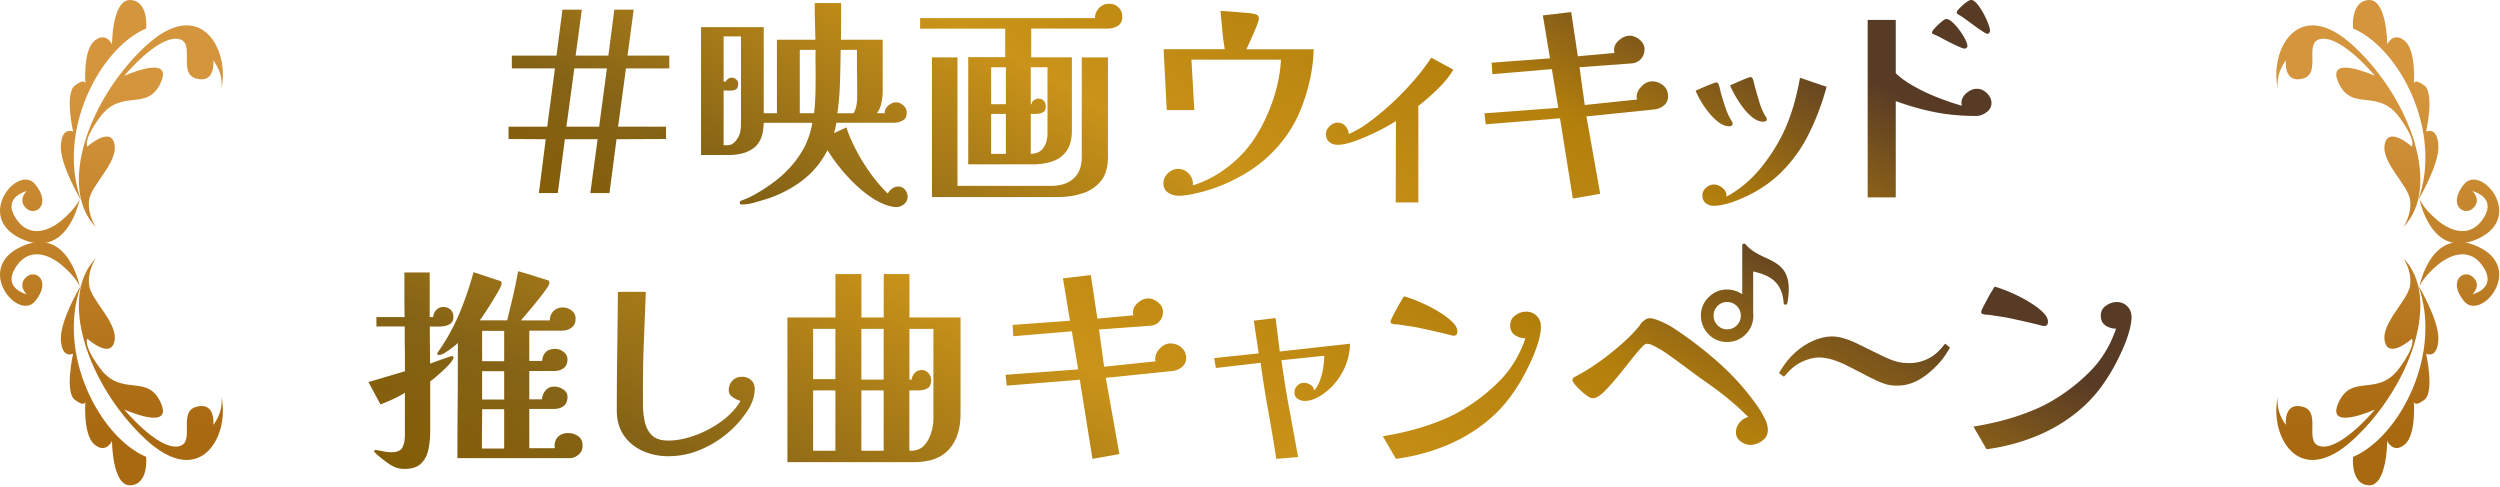 <svg xmlns="http://www.w3.org/2000/svg" width="821" height="160" fill="none"><path fill="url(#a)" d="M148.941 117.31c0 .438-.326 1.04-.962 1.806a28 28 0 0 1-2.324 2.409 81 81 0 0 1-2.578 2.298c-.817.694-1.416 1.168-1.797 1.405v16.439c0 2.025-.2 3.977-.581 5.874q-.572 2.847-2.397 4.653T132.747 154c-1.761 0-3.486-.584-5.157-1.77s-3.14-2.335-4.375-3.503a1.5 1.5 0 0 0-.218-.292.44.44 0 0 1-.145-.292c0-.145.072-.237.218-.291a.9.9 0 0 1 .29-.073c.091 0 .2 0 .291.036.09.018.163.037.218.037q1.225.218 2.396.437c.781.146 1.562.219 2.324.219 1.87 0 3.068-.547 3.595-1.623.526-1.077.781-2.445.781-4.069v-13.829a40 40 0 0 1-3.904 2.098 73 73 0 0 1-4.121 1.733l-3.94-7.353a558 558 0 0 0 5.991-1.769 469 469 0 0 1 5.992-1.77c0-2.445 0-4.908-.037-7.353-.036-2.444-.036-4.907-.036-7.352h-9.296v-3.102h9.26c-.055-2.444-.073-4.89-.073-7.316v-7.316h8.315v14.632h1.144c.091-.967.436-1.751 1.035-2.371s1.38-.931 2.324-.931 1.743.31 2.36.894c.618.602.926 1.387.926 2.335 0 .949-.29 1.679-.853 2.135-.581.456-1.271.766-2.124.894-.836.146-1.689.201-2.578.182-.89-.018-1.616-.036-2.197-.036 0 2.025 0 4.05.036 6.094.018 2.043.036 4.068.036 6.093.291-.091.781-.273 1.507-.547.708-.255 1.489-.547 2.324-.821q1.253-.438 2.179-.766.925-.329 1.144-.329c.326 0 .508.128.508.365zm42.376 29.118c0 1.15-.436 2.117-1.326 2.883-.889.766-1.87 1.15-2.977 1.15h-36.802c0-5.529.019-11.02.073-16.512.054-5.473.073-10.983.073-16.511v-4.835c-.291.328-.836.821-1.653 1.441a36 36 0 0 1-2.469 1.734c-.835.529-1.488.784-1.979.784-.09 0-.218 0-.399-.036-.164-.019-.254-.128-.254-.329 0-.146.09-.365.29-.657 2.814-4.032 5.138-8.228 6.954-12.57a111 111 0 0 0 4.666-13.592l8.242 2.736c.236.055.472.128.672.256.218.127.327.346.327.675 0 .383-.309 1.15-.926 2.262a72 72 0 0 1-2.233 3.777 132 132 0 0 1-2.433 3.813c-.762 1.149-1.307 1.916-1.652 2.299h9.041a723 723 0 0 0 1.943-8.064c.617-2.7 1.18-5.383 1.652-8.064.236.054.89.219 1.943.547 1.053.31 2.197.657 3.413 1.04 1.217.383 2.288.73 3.232 1.003.926.292 1.416.456 1.47.511q.218.3.218.712c0 .328-.272.894-.78 1.696a46 46 0 0 1-2.052 2.774 181 181 0 0 1-2.578 3.211 183 183 0 0 1-2.397 2.846c-.708.821-1.216 1.423-1.507 1.806h9.46c0-1.241.399-2.262 1.216-3.065.817-.785 1.815-1.186 3.014-1.186 1.053 0 2.015.328 2.905 1.003.889.676 1.325 1.57 1.325 2.664 0 1.35-.454 2.335-1.362 2.992-.907.657-1.979.967-3.231.967h-10.621v9.944h4.23c.236-2.646 1.67-3.96 4.303-3.96.962 0 1.87.329 2.723.967.853.657 1.289 1.478 1.289 2.482 0 1.295-.417 2.262-1.253 2.882s-1.87.931-3.122.931h-8.17v9.305h4.157c.091-1.15.509-2.135 1.217-2.956s1.67-1.222 2.868-1.222c.963 0 1.907.291 2.869.894.962.602 1.434 1.423 1.434 2.481 0 1.35-.417 2.335-1.253 2.992s-1.906.967-3.195.967h-8.097v12.899h8.388c0-.091 0-.201-.037-.329-.018-.127-.036-.219-.036-.328 0-1.35.399-2.408 1.216-3.175q1.226-1.149 3.159-1.149c1.289 0 2.361.328 3.341 1.003.98.676 1.471 1.697 1.471 3.102zm-25.745-12.041h-7.244c0 2.153 0 4.306-.036 6.459-.037 2.153-.037 4.287-.037 6.458h7.317zm0-15.781v-9.944h-7.244v9.944zm0 12.607v-9.305h-7.244v9.305z"/><path fill="url(#b)" d="M247.853 127.691c0 1.533-.309 3.029-.926 4.47a19 19 0 0 1-2.36 4.032c-1.906 2.646-4.194 4.981-6.845 7.024a33.9 33.9 0 0 1-8.642 4.835 26.7 26.7 0 0 1-9.604 1.77c-3.014 0-5.81-.584-8.388-1.733q-3.867-1.724-6.209-5.09c-1.562-2.245-2.324-4.981-2.324-8.247 0-6.44.054-12.917.145-19.467.091-6.532.164-12.99.218-19.394a82 82 0 0 1 3.613-.073h4.593c.309 0 .636.018.963.073-.2 5.181-.4 10.418-.618 15.672a380 380 0 0 0-.326 15.745v5.401c0 1.97.199 3.867.58 5.692.382 1.824 1.162 3.32 2.324 4.506 1.181 1.186 2.978 1.77 5.411 1.77 2.106 0 4.321-.328 6.627-1.003a35.6 35.6 0 0 0 6.808-2.774c2.215-1.186 4.23-2.554 6.028-4.141s3.213-3.284 4.266-5.109c-.762-.182-1.598-.583-2.505-1.186-.908-.602-1.362-1.35-1.362-2.262 0-1.295.399-2.372 1.216-3.211q1.226-1.259 3.159-1.259c1.144 0 2.125.365 2.942 1.077.817.711 1.216 1.678 1.216 2.882"/><path fill="url(#c)" d="M315.446 135.901c0 4.945-1.252 8.831-3.758 11.64-2.505 2.81-6.3 4.215-11.365 4.215h-41.74v-47.491h15.777V89.998h8.533v14.267h7.317V89.998h8.461v14.267h16.775zm-41.104-11.384v-16.512h-7.317v16.512zm0 23.499v-19.814h-7.317v19.814zm15.85-23.353v-16.658h-7.317v16.658zm0 23.353v-19.814h-7.317v19.814zm16.358-40.011h-7.898v16.658h.709c.145-.913.508-1.661 1.107-2.263s1.344-.894 2.251-.894c.854 0 1.58.347 2.197 1.04.599.694.89 1.46.89 2.263 0 1.35-.4 2.244-1.217 2.7s-1.779.693-2.905.693h-3.05v19.814h.581c1.761 0 3.178-.566 4.231-1.697s1.833-2.499 2.323-4.105c.509-1.606.763-3.138.763-4.579v-29.63z"/><path fill="url(#d)" d="M389.521 117.511c0 1.295-.454 2.299-1.38 3.047a5.76 5.76 0 0 1-3.159 1.277l-21.841 2.244 4.466 25.05-8.841 1.55-4.158-25.98-24.002 1.934-.381-3.558 23.838-1.769-2.069-12.516-19.227 1.624-.236-3.704 18.845-1.387-2.305-13.92 9.15-1.077 2.16 14.304 11.838-1.076a2 2 0 0 1-.109-.456 4 4 0 0 1-.036-.456c0-1.241.544-2.318 1.652-3.248s2.215-1.387 3.34-1.387q1.689 0 3.268 1.314c1.054.876 1.58 1.897 1.58 3.083s-.381 2.281-1.162 3.138q-1.143 1.287-2.996 1.423l-16.848 1.241 1.688 12.224 16.921-1.77q-.163-.465-.163-.766c0-1.241.527-2.39 1.58-3.485 1.053-1.076 2.196-1.623 3.431-1.623 1.325 0 2.524.437 3.577 1.313s1.579 2.044 1.579 3.485z"/><path fill="url(#e)" d="M443.334 112.877c-.054 3.503-.98 6.823-2.814 9.943-1.815 3.12-4.248 5.583-7.262 7.389-.726.42-1.489.766-2.306 1.04-.817.292-1.67.42-2.542.42-.762 0-1.506-.238-2.233-.694-.726-.456-1.071-1.167-1.071-2.08q0-1.312.926-2.244c.617-.62 1.325-.93 2.161-.93.726 0 1.434.219 2.16.657s1.108 1.04 1.162 1.824c.763-.73 1.416-1.77 1.925-3.174a21.7 21.7 0 0 0 1.107-4.361c.236-1.514.345-2.791.345-3.831l-14.071 1.459a327 327 0 0 0 2.542 15.818c.981 5.237 1.943 10.546 2.923 15.964l-7.153.621a552 552 0 0 0-2.614-15.581 376 376 0 0 1-2.542-15.964l-14.688 1.697-.545-3.248 14.616-1.551-1.616-10.746 7.153-.857 1.38 10.983 23.076-2.554z"/><path fill="url(#f)" d="M506.044 107.148c0 1.496-.291 3.193-.854 5.108a44 44 0 0 1-2.069 5.601 85 85 0 0 1-2.306 4.762 59.4 59.4 0 0 1-5.084 8.046 44.4 44.4 0 0 1-6.536 6.951 52.7 52.7 0 0 1-14.47 8.776c-5.283 2.135-10.711 3.576-16.303 4.287l-4.303-7.425c2.614-.42 5.428-.985 8.46-1.733a80 80 0 0 0 8.969-2.792c2.941-1.113 5.556-2.299 7.807-3.594q7.38-4.242 13.072-10.016c3.795-3.832 6.645-8.52 8.533-14.03-1.289 0-2.433-.347-3.467-1.04-1.017-.693-1.544-1.77-1.544-3.211 0-1.442.563-2.481 1.689-3.284q1.688-1.204 3.54-1.204c1.38 0 2.542.456 3.468 1.386.926.931 1.38 2.062 1.38 3.394zm-27.451 1.715c0 .93-.436 1.387-1.308 1.387-.054 0-.109 0-.199-.037a1 1 0 0 0-.273-.036c-1.597-.42-3.159-.803-4.738-1.168-1.562-.365-3.159-.712-4.812-1.077a55 55 0 0 0-3.376-.656c-1.126-.183-2.252-.347-3.377-.511a9 9 0 0 0-1.417-.201c-.49-.018-.962-.073-1.416-.109-.308-.11-.544-.183-.726-.238s-.272-.255-.272-.62c0-.255.199-.766.581-1.514s.835-1.606 1.343-2.554c.509-.949.999-1.825 1.471-2.591.454-.766.799-1.314.998-1.624.817.2 1.943.584 3.341 1.113a54 54 0 0 1 4.539 2.007 45 45 0 0 1 4.611 2.627c1.453.949 2.669 1.916 3.613 2.901s1.417 1.934 1.417 2.864z"/><path fill="url(#g)" d="M579.683 137.726a38 38 0 0 0-1.816-3.284 81.2 81.2 0 0 0-12.963-14.888c-4.956-4.451-10.167-8.465-15.65-12.023-.454-.31-1.18-.711-2.16-1.204a29 29 0 0 0-2.923-1.277c-.981-.365-1.743-.548-2.306-.548-.509 0-.944.11-1.307.311-.364.2-.745.492-1.162.857-.2.201-.382.42-.545.62a8 8 0 0 0-.454.694c-1.543 1.915-3.486 3.904-5.846 5.984a92 92 0 0 1-7.389 5.875c-2.56 1.824-4.957 3.302-7.154 4.451a9 9 0 0 1-1.035.584c-.381.183-.581.511-.581.967 0 .31.273.785.799 1.423.545.639 1.18 1.314 1.925 2.007.744.693 1.47 1.296 2.197 1.77.726.492 1.234.73 1.543.73.417 0 .726-.037.962-.11s.508-.201.817-.346c.926-.511 2.052-1.497 3.377-2.938a100 100 0 0 0 4.121-4.798 603 603 0 0 0 4.031-5.054c1.271-1.605 2.378-2.901 3.304-3.831.254-.201.454-.383.618-.548.145-.164.381-.237.689-.237.563 0 1.072.11 1.544.31q2.615 1.15 5.61 3.284a350 350 0 0 1 5.392 3.905 276 276 0 0 0 8.079 5.874 98 98 0 0 1 7.843 6.112q1.308 1.095 2.506 2.245c.799.766 1.598 1.55 2.415 2.317-1.126.255-2.088.857-2.887 1.824-.799.949-1.198 2.025-1.198 3.211s.508 2.171 1.506 2.937c.999.767 2.07 1.168 3.196 1.168 1.325 0 2.632-.438 3.885-1.314 1.253-.875 1.888-2.043 1.888-3.484 0-1.186-.29-2.39-.889-3.594z"/><path fill="url(#h)" d="M700 103.992c0 1.496-.29 3.192-.853 5.108a44 44 0 0 1-2.07 5.601 85 85 0 0 1-2.306 4.762 59.5 59.5 0 0 1-5.083 8.046 44.5 44.5 0 0 1-6.536 6.951 52.8 52.8 0 0 1-14.47 8.776c-5.284 2.134-10.712 3.576-16.304 4.287l-4.303-7.425c2.614-.42 5.429-.986 8.461-1.734a80 80 0 0 0 8.968-2.791c2.942-1.113 5.556-2.299 7.807-3.594q7.38-4.242 13.072-10.016c3.795-3.832 6.645-8.521 8.533-14.031-1.289 0-2.432-.346-3.467-1.039-1.017-.694-1.543-1.77-1.543-3.212 0-1.441.562-2.481 1.688-3.284q1.689-1.204 3.54-1.204c1.38 0 2.542.456 3.468 1.387.926.93 1.38 2.062 1.38 3.393zm-27.451 1.696c0 .931-.436 1.387-1.307 1.387-.055 0-.109 0-.2-.037a1 1 0 0 0-.273-.036c-1.597-.42-3.159-.803-4.738-1.168-1.561-.365-3.159-.711-4.811-1.076a55 55 0 0 0-3.377-.657 220 220 0 0 0-3.377-.511 9 9 0 0 0-1.416-.2c-.491-.019-.963-.073-1.416-.11a16 16 0 0 0-.727-.237c-.181-.055-.272-.256-.272-.62 0-.256.2-.767.581-1.515s.835-1.605 1.343-2.554a51 51 0 0 1 1.471-2.59c.454-.767.799-1.314.999-1.624.817.2 1.942.583 3.34 1.112a54 54 0 0 1 4.539 2.007 45 45 0 0 1 4.612 2.628c1.452.948 2.669 1.915 3.613 2.9.944.986 1.416 1.934 1.416 2.865z"/><path fill="url(#i)" fill-rule="evenodd" d="M579.719 84.598c-2.251-1.059-4.629-2.19-6.463-4.343a.63.63 0 0 0-.49-.255.614.614 0 0 0-.618.62v16.02c-1.452-1.023-3.122-1.552-4.992-1.552-2.324 0-4.358.84-6.028 2.5-1.689 1.66-2.542 3.703-2.542 6.039s.835 4.451 2.487 6.13c1.653 1.697 3.704 2.554 6.083 2.554s4.502-.857 6.154-2.554 2.488-3.758 2.488-6.149a9 9 0 0 0-.055-.966V89.141c2.469.565 4.775 1.35 6.536 2.773 1.906 1.55 3.214 3.886 3.468 7.59a.615.615 0 0 0 1.216.073c1.907-10.674-2.396-12.717-7.262-15.016zm-8.043 19.029c0 1.277-.435 2.317-1.307 3.211-.89.894-1.924 1.313-3.195 1.313s-2.233-.437-3.123-1.313c-.89-.894-1.307-1.934-1.307-3.211s.435-2.244 1.307-3.138c.89-.894 1.906-1.314 3.123-1.314 1.216 0 2.305.438 3.195 1.314.89.894 1.307 1.915 1.307 3.138" clip-rule="evenodd"/><path fill="url(#j)" d="M640.377 114.154c-2.015 3.375-2.741 4.342-4.938 6.495-4.14 4.105-8.098 6.002-12.31 6.002-3.595 0-4.938-.492-15.287-5.947-4.321-2.263-7.553-3.303-10.421-3.303-2.433 0-5.356.986-7.68 2.573-1.162.803-2.07 1.66-3.903 3.74l-1.653-1.222c2.252-3.558 3.178-4.707 5.429-6.806 3.649-3.247 8.097-5.199 12.073-5.199 2.125 0 4.576.675 7.553 2.025q1.472.675 7.371 3.612c4.993 2.518 7.063 3.12 10.422 3.12 2.796 0 5.356-.803 7.68-2.335 1.47-1.04 2.015-1.588 4.085-4.051z"/><path fill="url(#k)" d="M219.8 22.46h-14.229l-2.592 19.133h15.752v4.056l-16.259.072-2.32 17.678h-6.29l2.393-17.678h-10.749l-2.32 17.678h-6.217l2.248-17.678L167 45.65v-4.056h12.706l2.538-19.132h-14.156V18.26h14.663l1.958-15.076h6.362l-2.03 15.076h10.748l1.958-15.076h6.362l-2.03 15.076H219.8zm-31.194 0-2.592 19.133h10.748L199.3 22.46z"/><path fill="url(#l)" d="M298.048 64.726c0 .91-.38 1.692-1.16 2.328-.779.637-1.595.946-2.447.946-.435 0-.851-.036-1.268-.11a20 20 0 0 1-1.197-.254c-1.975-.582-3.933-1.527-5.89-2.855-1.958-1.328-3.825-2.874-5.601-4.601-1.777-1.746-3.426-3.547-4.912-5.438-1.487-1.892-2.774-3.692-3.825-5.438-2.066 4.056-4.876 7.42-8.41 10.075-3.535 2.656-7.45 4.656-11.746 6.02-1.25.382-2.573.764-3.933 1.164-1.377.382-2.737.582-4.078.582q-.653 0-.653-.654c0-.346.29-.582.87-.728.236-.09.562-.236.979-.4s.689-.273.834-.327c3.371-1.637 6.543-3.656 9.534-6.02a35.2 35.2 0 0 0 7.577-8.257c2.066-3.146 3.425-6.62 4.042-10.44h-15.969c-.054 3.82-1.088 6.53-3.1 8.148-2.03 1.62-4.857 2.438-8.519 2.438h-8.954V8.91h20.591v28.263h4.332V13.04h12.634c-.055-1.982-.091-3.983-.145-6.02a222 222 0 0 1-.073-6.02h8.664v6.02c0 2.037-.018 4.037-.072 6.02h13.721v16.895c0 1.164-.127 2.42-.399 3.765s-.761 2.51-1.486 3.474h2.537q0-1.445 1.197-2.51c.797-.71 1.649-1.055 2.573-1.055.87 0 1.668.346 2.393 1.018q1.088 1.01 1.088 2.401c0 1.219-.454 2.055-1.342 2.546a5.8 5.8 0 0 1-2.845.728h-18.924q-.135.873-.326 1.746a13 13 0 0 1-.471 1.673l4.114-1.892c.526 1.746 1.269 3.62 2.248 5.62s2.066 4.02 3.317 6.02q1.876 3 3.969 5.62c1.396 1.745 2.737 3.237 4.042 4.492.236-.582.689-1.11 1.378-1.6.671-.492 1.323-.728 1.958-.728.96 0 1.74.345 2.32 1.055.58.69.87 1.51.87 2.418zM243.345 11.95h-5.709v14.858h.652c.236-.382.526-.69.87-.945a2 2 0 0 1 1.16-.364c.526 0 1.015.2 1.45.582s.653.855.653 1.382c0 .964-.254 1.6-.761 1.891-.508.291-1.124.419-1.849.4a87 87 0 0 0-2.175-.036v17.969h1.305q1.522 0 2.664-1.42c.761-.945 1.251-1.872 1.45-2.782a10 10 0 0 0 .254-1.927c.018-.655.036-1.292.036-1.928zm19.304 4.419v20.806h4.695a69 69 0 0 0 .435-6.093c.054-2.037.072-4.056.072-6.093 0-1.454 0-2.891-.036-4.31-.018-1.418 0-2.873.036-4.31zM281.5 32.027c0-2.601 0-5.22-.037-7.82-.036-2.601-.036-5.22-.036-7.82h-5.347c-.054 3.473-.127 6.965-.217 10.438a90 90 0 0 1-.87 10.367h5.274c.49-.764.798-1.6.979-2.51.163-.891.254-1.782.254-2.655"/><path fill="url(#m)" d="M368.557 5.492c0 1.4-.489 2.401-1.486 3.001-.979.6-2.103.91-3.353.91H338.65v9.42h13.359v24.061c0 2.746-.562 4.947-1.668 6.566s-2.628 2.782-4.55 3.473c-1.921.71-4.168 1.055-6.724 1.055h-21.098v-35.21h12.144V9.422h-27.95V5.947h57.44c0-1.31.453-2.419 1.341-3.328.889-.91 1.994-1.382 3.281-1.382s2.284.4 3.1 1.2c.815.8 1.232 1.819 1.232 3.074zm-4.694 46.03c0 3.329-.762 5.966-2.284 7.858-1.523 1.91-3.516 3.273-6 4.091s-5.22 1.237-8.193 1.237H306.06V18.841h8.374v42.194h30.777c3.082 0 5.529-.8 7.323-2.401 1.813-1.6 2.719-3.965 2.719-7.111V18.84h8.592v32.7zM330.33 34.21V22.097h-4.839v12.112zm0 16.314V37.41h-4.839v13.113zm13.667-28.426h-5.492V34.21h.29q0-.79.761-1.31c.508-.345.997-.508 1.487-.508.815 0 1.413.272 1.812.8.381.527.58 1.164.58 1.891 0 .91-.344 1.528-1.051 1.855a5.6 5.6 0 0 1-2.284.473h-1.595v13.113c1.921-.055 3.317-.728 4.187-2.037.87-1.31 1.305-2.82 1.305-4.565z"/><path fill="url(#n)" d="M431.399 16.204q-.081 4.555-1.142 9.603a60 60 0 0 1-2.973 9.839c-1.268 3.183-2.809 6.038-4.567 8.548-3.553 5.074-7.939 9.22-13.178 12.44-5.238 3.218-10.821 5.51-16.766 6.856-.942.2-1.885.4-2.846.545-.96.164-1.939.237-2.936.237a6.05 6.05 0 0 1-3.408-1.019c-1.015-.673-1.522-1.727-1.522-3.146 0-1.2.489-2.273 1.486-3.22.997-.945 2.085-1.418 3.281-1.418 1.45 0 2.664.528 3.625 1.6.961 1.074 1.396 2.347 1.287 3.802 4.332-1.364 8.338-3.51 12.035-6.475 3.698-2.946 6.725-6.383 9.063-10.312 2.193-3.564 3.988-7.492 5.402-11.803 1.413-4.31 2.211-8.53 2.428-12.676h-29.399l.942 16.55h-9.063l-1.015-20.005h20.084a74 74 0 0 1-.816-6.275c-.181-2.091-.381-4.183-.58-6.274a90 90 0 0 1 3.788.236c1.269.11 2.538.219 3.788.31.58.054 1.197.109 1.886.163a9.7 9.7 0 0 1 1.794.31c.888.163 1.323.636 1.323 1.418 0 .418-.163 1.073-.507 1.964a72 72 0 0 1-1.215 2.946 324 324 0 0 1-1.359 3.056c-.435.964-.762 1.691-.979 2.164h22.041z"/><path fill="url(#o)" d="M477.275 22.86c-1.251 2.147-2.991 4.293-5.202 6.439s-4.314 3.983-6.29 5.492v31.7h-7.431l.072-26.753c-.997.673-2.32 1.473-3.987 2.346a97 97 0 0 1-5.311 2.582 51 51 0 0 1-5.402 2.074c-1.722.545-3.172.818-4.386.818-1.088 0-2.012-.29-2.773-.91-.762-.6-1.124-1.472-1.124-2.618 0-.946.399-1.8 1.214-2.583.816-.782 1.686-1.182 2.61-1.182 1.034 0 1.904.382 2.574 1.146q1.006 1.146 1.088 2.619a45 45 0 0 0 3.081-1.564 31 31 0 0 0 2.937-1.892 86 86 0 0 0 7.703-6.274 95 95 0 0 0 7.341-7.493 73 73 0 0 0 6.054-7.875l7.196 3.929z"/><path fill="url(#p)" d="M547.802 31.572c0 1.31-.471 2.346-1.414 3.092a5.8 5.8 0 0 1-3.208 1.291l-22.204 2.273 4.531 25.407-8.99 1.564-4.223-26.352-24.397 1.964-.399-3.601 24.234-1.8-2.103-12.713-19.539 1.655-.236-3.765 19.159-1.418-2.338-14.113 9.298-1.091 2.193 14.513 12.036-1.091a2.2 2.2 0 0 1-.109-.473c-.018-.164-.036-.31-.036-.473 0-1.255.562-2.346 1.685-3.292 1.124-.946 2.248-1.419 3.408-1.419s2.248.437 3.317 1.328c1.07.891 1.595 1.928 1.595 3.128s-.399 2.31-1.178 3.183c-.779.855-1.794 1.346-3.045 1.455l-17.129 1.255 1.722 12.403 17.201-1.8c-.108-.31-.163-.583-.163-.783 0-1.254.526-2.437 1.595-3.528 1.07-1.091 2.23-1.655 3.48-1.655 1.36 0 2.574.455 3.644 1.328 1.069.891 1.595 2.073 1.595 3.528z"/><path fill="url(#q)" d="M568.973 40.665c0 .31-.109.528-.345.637-.235.11-.489.164-.743.164-1.142 0-2.302-.437-3.444-1.292-1.142-.854-2.229-1.927-3.244-3.182a30.4 30.4 0 0 1-2.665-3.838c-.761-1.31-1.323-2.437-1.685-3.364.199-.11.634-.291 1.286-.582.653-.291 1.378-.6 2.194-.946a51 51 0 0 1 2.157-.855c.616-.236 1.015-.345 1.178-.345.308 0 .544.218.707.636.199.473.362.982.471 1.528s.236 1.091.399 1.6q.625 2.265 1.414 4.584c.525 1.545 1.196 3 2.03 4.346.108.164.181.31.235.473.055.164.073.31.073.473zm30.886-12.148c-1.613 5.91-3.716 11.348-6.29 16.313s-5.873 9.275-9.897 12.95c-4.023 3.673-9.044 6.564-15.08 8.71-.834.255-1.776.51-2.846.746a13.6 13.6 0 0 1-2.936.346c-1.051 0-1.921-.291-2.665-.91-.743-.618-1.087-1.455-1.087-2.546 0-.946.399-1.764 1.214-2.473.816-.71 1.65-1.055 2.538-1.055 1.033 0 2.012.4 2.936 1.182.925.782 1.323 1.728 1.215 2.82 4.477-2.456 8.392-5.784 11.727-10.004 3.335-4.2 6-8.638 7.975-13.294a63 63 0 0 0 2.665-7.766 98 98 0 0 0 1.794-8.002l8.755 2.983zm-19.63 10.675c0 .31-.127.528-.399.619a2 2 0 0 1-.78.163c-1.087 0-2.211-.436-3.353-1.29-1.142-.856-2.211-1.947-3.208-3.256a36.5 36.5 0 0 1-2.628-3.965c-.762-1.328-1.323-2.473-1.686-3.42.199-.108.634-.29 1.287-.581s1.378-.6 2.157-.946a43 43 0 0 1 2.103-.855c.616-.236.996-.345 1.087-.345.363 0 .634.182.779.546a9 9 0 0 1 .472 1.564 16 16 0 0 0 .398 1.564c.417 1.51.871 3.091 1.378 4.746a18.8 18.8 0 0 0 1.994 4.51q.163.246.272.437c.072.127.108.31.108.51z"/><path fill="url(#r)" d="M654 33.845c0 1.2-.544 2.22-1.649 3.02-1.088.818-2.212 1.218-3.354 1.218-4.803 0-9.28-.4-13.449-1.219-4.169-.818-8.501-2.018-12.978-3.655v31.608h-9.226V6.547h9.226v17.496c1.613 1.564 3.716 3.055 6.29 4.474a65 65 0 0 0 8.048 3.728c2.791 1.073 5.256 1.891 7.395 2.473a2.6 2.6 0 0 1-.163-.854c0-1.255.543-2.346 1.649-3.292s2.248-1.419 3.444-1.419 2.284.491 3.281 1.455S654 32.663 654 33.864zm-7.885-18.66c0 .165-.108.328-.308.51-.199.182-.399.273-.544.273-.362 0-.996-.2-1.867-.582-.888-.4-1.848-.855-2.9-1.382a139 139 0 0 1-2.936-1.528c-.906-.491-1.631-.855-2.157-1.055a2.4 2.4 0 0 1-.634-.273.57.57 0 0 1-.308-.509c0-.254.326-.745.978-1.455a25 25 0 0 1 2.103-2c.761-.619 1.287-.946 1.595-.946.58 0 1.251.346 2.03 1.055.779.71 1.541 1.564 2.302 2.582a22.4 22.4 0 0 1 1.885 2.983c.489.964.743 1.746.743 2.31zm7.414-5.11c0 .219-.073.437-.236.673s-.362.346-.616.346-.816-.273-1.65-.819a61 61 0 0 1-2.809-1.964c-1.033-.764-2.012-1.455-2.9-2.11s-1.541-1.09-1.958-1.29c-.163-.11-.326-.219-.507-.346a.58.58 0 0 1-.272-.51c0-.254.308-.727.942-1.363A18 18 0 0 1 645.59.855c.761-.582 1.341-.855 1.758-.855.58 0 1.214.418 1.921 1.255.707.836 1.378 1.837 2.03 3.019a26 26 0 0 1 1.595 3.419c.417 1.091.635 1.91.635 2.437z"/><path fill="url(#s)" d="M26.196 94.129S22.412 73.853 6.928 81.013c-15.483 7.16-.97 24.637 4.598 17.9 5.568-6.754.047-10.71-2.924-7.91-2.972 2.782.187 5.642.187 5.642s-7.96-1.86-3.8-8.629c4.144-6.769 10.588-4.94 15.42-.844s5.803 6.988 5.803 6.988z"/><path fill="url(#t)" d="M48.013 150.046c-15.296-6.503-29.591-33.969-21.38-56.418 0 0-7.022 11.631-6.647 18.009s4.02 4.518 4.02 4.518-2.831 12.568.578 15.148c3.41 2.579 3.456.531 3.456.531s-.844 10.943 2.972 14.132c3.832 3.189 5.771-1.141 5.771-1.141s.031 14.882 6.084 14.554c6.053-.329 5.13-9.349 5.13-9.349z"/><path fill="url(#u)" d="M31.622 84.687c-12.7 12.553-2.893 41.629 15.906 59.309 18.799 17.681 28.417-1.923 24.992-14.397 0 0 1.501 4.471-2.456 9.973 0 0 .876-7.738-5.598-5.987-6.475 1.766.344 12.584-6.413 13.069-6.756.484-17.25-12.178-17.25-12.178s16.359 7.394 11.964-2.282-12.825-1.642-19.91-11.24c-5.692-7.722-4.191-9.723-4.191-9.723s7.695 6.893 8.93.797c1.236-6.097-7.913-13.507-8.367-18.587-.453-5.08 2.377-8.754 2.377-8.754z"/><path fill="url(#v)" d="M26.196 65.271S22.412 85.546 6.928 78.387c-15.483-7.16-.97-24.637 4.598-17.9 5.568 6.754.047 10.709-2.924 7.91-2.972-2.782.187-5.643.187-5.643s-7.96 1.86-3.8 8.63c4.144 6.768 10.588 4.94 15.42.844s5.803-6.988 5.803-6.988z"/><path fill="url(#w)" d="M48.013 9.338c-15.296 6.503-29.591 33.97-21.38 56.418 0 0-7.022-11.63-6.647-18.009s4.02-4.518 4.02-4.518-2.831-12.568.578-15.148c3.41-2.579 3.456-.531 3.456-.531s-.844-10.943 2.972-14.132c3.832-3.189 5.771 1.141 5.771 1.141S36.814-.323 42.867.005c6.053.329 5.13 9.349 5.13 9.349z"/><path fill="url(#x)" d="M31.622 74.697c-12.7-12.552-2.893-41.629 15.906-59.31 18.799-17.68 28.417 1.924 24.992 14.398 0 0 1.501-4.47-2.456-9.973 0 0 .876 7.738-5.598 5.987-6.475-1.766.344-12.584-6.413-13.069-6.756-.484-17.25 12.178-17.25 12.178s16.359-7.394 11.964 2.282-12.825 1.642-19.91 11.24c-5.692 7.723-4.191 9.724-4.191 9.724s7.695-6.895 8.93-.798c1.236 6.097-7.913 13.507-8.367 18.587-.453 5.08 2.377 8.754 2.377 8.754z"/><path fill="url(#y)" d="M794.536 65.271s3.785 20.275 19.268 13.116c15.483-7.16.97-24.637-4.598-17.9-5.568 6.754-.047 10.709 2.925 7.91 2.971-2.782-.188-5.643-.188-5.643s7.961 1.86 3.8 8.63c-4.144 6.768-10.588 4.94-15.421.843-4.832-4.095-5.802-6.987-5.802-6.987z"/><path fill="url(#z)" d="M772.732 9.338c15.295 6.503 29.59 33.97 21.379 56.418 0 0 7.022-11.631 6.647-18.01-.375-6.377-4.019-4.517-4.019-4.517s2.83-12.568-.579-15.148c-3.41-2.58-3.457-.531-3.457-.531s.845-10.943-2.971-14.132c-3.832-3.189-5.771 1.141-5.771 1.141S783.93-.323 777.877.005c-6.053.329-5.13 9.349-5.13 9.349z"/><path fill="url(#A)" d="M789.122 74.697c12.7-12.553 2.894-41.629-15.905-59.31-18.799-17.68-28.418 1.924-24.993 14.398 0 0-1.501-4.47 2.456-9.973 0 0-.876 7.738 5.599 5.987 6.475-1.767-.344-12.584 6.412-13.069 6.756-.484 17.251 12.178 17.251 12.178s-16.359-7.394-11.965 2.282 12.825 1.642 19.91 11.24c5.693 7.722 4.191 9.723 4.191 9.723s-7.695-6.894-8.93-.797c-1.236 6.097 7.914 13.507 8.367 18.587s-2.377 8.754-2.377 8.754z"/><path fill="url(#B)" d="M794.536 94.129s3.785-20.276 19.268-13.116.97 24.637-4.598 17.9c-5.568-6.754-.047-10.71 2.925-7.91 2.971 2.782-.188 5.642-.188 5.642s7.961-1.86 3.8-8.629c-4.144-6.769-10.588-4.94-15.421-.844-4.832 4.096-5.802 6.988-5.802 6.988z"/><path fill="url(#C)" d="M772.732 150.046c15.295-6.503 29.59-33.969 21.379-56.418 0 0 7.022 11.631 6.647 18.009s-4.019 4.518-4.019 4.518 2.83 12.568-.579 15.148c-3.41 2.579-3.457.531-3.457.531s.845 10.943-2.971 14.132c-3.832 3.189-5.771-1.141-5.771-1.141s-.031 14.882-6.084 14.554c-6.053-.329-5.13-9.349-5.13-9.349z"/><path fill="url(#D)" d="M789.122 84.687c12.7 12.552 2.894 41.629-15.905 59.309-18.799 17.681-28.418-1.923-24.993-14.397 0 0-1.501 4.471 2.456 9.973 0 0-.876-7.738 5.599-5.987 6.475 1.766-.344 12.584 6.412 13.069 6.756.484 17.251-12.178 17.251-12.178s-16.359 7.394-11.965-2.282 12.825-1.642 19.91-11.24c5.693-7.723 4.191-9.723 4.191-9.723s-7.695 6.893-8.93.797c-1.236-6.097 7.914-13.507 8.367-18.587s-2.377-8.754-2.377-8.754z"/><defs><linearGradient id="a" x1="733.29" x2="595.391" y1="150.253" y2="412.197" gradientUnits="userSpaceOnUse"><stop stop-color="#583B25"/><stop offset=".23" stop-color="#B4800C"/><stop offset=".505" stop-color="#CA9319"/><stop offset=".805" stop-color="#856316"/><stop offset="1" stop-color="#835B02"/></linearGradient><linearGradient id="b" x1="733.29" x2="595.391" y1="150.253" y2="412.197" gradientUnits="userSpaceOnUse"><stop stop-color="#583B25"/><stop offset=".23" stop-color="#B4800C"/><stop offset=".505" stop-color="#CA9319"/><stop offset=".805" stop-color="#856316"/><stop offset="1" stop-color="#835B02"/></linearGradient><linearGradient id="c" x1="733.29" x2="595.391" y1="150.253" y2="412.197" gradientUnits="userSpaceOnUse"><stop stop-color="#583B25"/><stop offset=".23" stop-color="#B4800C"/><stop offset=".505" stop-color="#CA9319"/><stop offset=".805" stop-color="#856316"/><stop offset="1" stop-color="#835B02"/></linearGradient><linearGradient id="d" x1="733.29" x2="595.391" y1="150.253" y2="412.197" gradientUnits="userSpaceOnUse"><stop stop-color="#583B25"/><stop offset=".23" stop-color="#B4800C"/><stop offset=".505" stop-color="#CA9319"/><stop offset=".805" stop-color="#856316"/><stop offset="1" stop-color="#835B02"/></linearGradient><linearGradient id="e" x1="733.29" x2="595.391" y1="150.253" y2="412.197" gradientUnits="userSpaceOnUse"><stop stop-color="#583B25"/><stop offset=".23" stop-color="#B4800C"/><stop offset=".505" stop-color="#CA9319"/><stop offset=".805" stop-color="#856316"/><stop offset="1" stop-color="#835B02"/></linearGradient><linearGradient id="f" x1="733.29" x2="595.391" y1="150.253" y2="412.197" gradientUnits="userSpaceOnUse"><stop stop-color="#583B25"/><stop offset=".23" stop-color="#B4800C"/><stop offset=".505" stop-color="#CA9319"/><stop offset=".805" stop-color="#856316"/><stop offset="1" stop-color="#835B02"/></linearGradient><linearGradient id="g" x1="733.29" x2="595.391" y1="150.253" y2="412.197" gradientUnits="userSpaceOnUse"><stop stop-color="#583B25"/><stop offset=".23" stop-color="#B4800C"/><stop offset=".505" stop-color="#CA9319"/><stop offset=".805" stop-color="#856316"/><stop offset="1" stop-color="#835B02"/></linearGradient><linearGradient id="h" x1="733.29" x2="595.391" y1="150.253" y2="412.197" gradientUnits="userSpaceOnUse"><stop stop-color="#583B25"/><stop offset=".23" stop-color="#B4800C"/><stop offset=".505" stop-color="#CA9319"/><stop offset=".805" stop-color="#856316"/><stop offset="1" stop-color="#835B02"/></linearGradient><linearGradient id="i" x1="733.29" x2="595.391" y1="150.253" y2="412.197" gradientUnits="userSpaceOnUse"><stop stop-color="#583B25"/><stop offset=".23" stop-color="#B4800C"/><stop offset=".505" stop-color="#CA9319"/><stop offset=".805" stop-color="#856316"/><stop offset="1" stop-color="#835B02"/></linearGradient><linearGradient id="j" x1="733.29" x2="595.391" y1="150.253" y2="412.197" gradientUnits="userSpaceOnUse"><stop stop-color="#583B25"/><stop offset=".23" stop-color="#B4800C"/><stop offset=".505" stop-color="#CA9319"/><stop offset=".805" stop-color="#856316"/><stop offset="1" stop-color="#835B02"/></linearGradient><linearGradient id="k" x1="682" x2="549.141" y1="64.556" y2="295.558" gradientUnits="userSpaceOnUse"><stop stop-color="#583B25"/><stop offset=".23" stop-color="#B4800C"/><stop offset=".505" stop-color="#CA9319"/><stop offset=".805" stop-color="#856316"/><stop offset="1" stop-color="#835B02"/></linearGradient><linearGradient id="l" x1="682" x2="549.141" y1="64.556" y2="295.558" gradientUnits="userSpaceOnUse"><stop stop-color="#583B25"/><stop offset=".23" stop-color="#B4800C"/><stop offset=".505" stop-color="#CA9319"/><stop offset=".805" stop-color="#856316"/><stop offset="1" stop-color="#835B02"/></linearGradient><linearGradient id="m" x1="682" x2="549.141" y1="64.556" y2="295.558" gradientUnits="userSpaceOnUse"><stop stop-color="#583B25"/><stop offset=".23" stop-color="#B4800C"/><stop offset=".505" stop-color="#CA9319"/><stop offset=".805" stop-color="#856316"/><stop offset="1" stop-color="#835B02"/></linearGradient><linearGradient id="n" x1="682" x2="549.141" y1="64.556" y2="295.558" gradientUnits="userSpaceOnUse"><stop stop-color="#583B25"/><stop offset=".23" stop-color="#B4800C"/><stop offset=".505" stop-color="#CA9319"/><stop offset=".805" stop-color="#856316"/><stop offset="1" stop-color="#835B02"/></linearGradient><linearGradient id="o" x1="682" x2="549.141" y1="64.556" y2="295.558" gradientUnits="userSpaceOnUse"><stop stop-color="#583B25"/><stop offset=".23" stop-color="#B4800C"/><stop offset=".505" stop-color="#CA9319"/><stop offset=".805" stop-color="#856316"/><stop offset="1" stop-color="#835B02"/></linearGradient><linearGradient id="p" x1="682" x2="549.141" y1="64.556" y2="295.558" gradientUnits="userSpaceOnUse"><stop stop-color="#583B25"/><stop offset=".23" stop-color="#B4800C"/><stop offset=".505" stop-color="#CA9319"/><stop offset=".805" stop-color="#856316"/><stop offset="1" stop-color="#835B02"/></linearGradient><linearGradient id="q" x1="682" x2="549.141" y1="64.556" y2="295.558" gradientUnits="userSpaceOnUse"><stop stop-color="#583B25"/><stop offset=".23" stop-color="#B4800C"/><stop offset=".505" stop-color="#CA9319"/><stop offset=".805" stop-color="#856316"/><stop offset="1" stop-color="#835B02"/></linearGradient><linearGradient id="r" x1="682" x2="549.141" y1="64.556" y2="295.558" gradientUnits="userSpaceOnUse"><stop stop-color="#583B25"/><stop offset=".23" stop-color="#B4800C"/><stop offset=".505" stop-color="#CA9319"/><stop offset=".805" stop-color="#856316"/><stop offset="1" stop-color="#835B02"/></linearGradient><linearGradient id="s" x1="454" x2="454" y1="30.384" y2="141.884" gradientUnits="userSpaceOnUse"><stop stop-color="#D4953D"/><stop offset="1" stop-color="#A86910"/></linearGradient><linearGradient id="t" x1="454" x2="454" y1="30.384" y2="141.884" gradientUnits="userSpaceOnUse"><stop stop-color="#D4953D"/><stop offset="1" stop-color="#A86910"/></linearGradient><linearGradient id="u" x1="454" x2="454" y1="30.384" y2="141.884" gradientUnits="userSpaceOnUse"><stop stop-color="#D4953D"/><stop offset="1" stop-color="#A86910"/></linearGradient><linearGradient id="v" x1="454" x2="454" y1="30.384" y2="141.884" gradientUnits="userSpaceOnUse"><stop stop-color="#D4953D"/><stop offset="1" stop-color="#A86910"/></linearGradient><linearGradient id="w" x1="454" x2="454" y1="30.384" y2="141.884" gradientUnits="userSpaceOnUse"><stop stop-color="#D4953D"/><stop offset="1" stop-color="#A86910"/></linearGradient><linearGradient id="x" x1="454" x2="454" y1="30.384" y2="141.884" gradientUnits="userSpaceOnUse"><stop stop-color="#D4953D"/><stop offset="1" stop-color="#A86910"/></linearGradient><linearGradient id="y" x1="454" x2="454" y1="30.384" y2="141.884" gradientUnits="userSpaceOnUse"><stop stop-color="#D4953D"/><stop offset="1" stop-color="#A86910"/></linearGradient><linearGradient id="z" x1="454" x2="454" y1="30.384" y2="141.884" gradientUnits="userSpaceOnUse"><stop stop-color="#D4953D"/><stop offset="1" stop-color="#A86910"/></linearGradient><linearGradient id="A" x1="454" x2="454" y1="30.384" y2="141.884" gradientUnits="userSpaceOnUse"><stop stop-color="#D4953D"/><stop offset="1" stop-color="#A86910"/></linearGradient><linearGradient id="B" x1="454" x2="454" y1="30.384" y2="141.884" gradientUnits="userSpaceOnUse"><stop stop-color="#D4953D"/><stop offset="1" stop-color="#A86910"/></linearGradient><linearGradient id="C" x1="454" x2="454" y1="30.384" y2="141.884" gradientUnits="userSpaceOnUse"><stop stop-color="#D4953D"/><stop offset="1" stop-color="#A86910"/></linearGradient><linearGradient id="D" x1="454" x2="454" y1="30.384" y2="141.884" gradientUnits="userSpaceOnUse"><stop stop-color="#D4953D"/><stop offset="1" stop-color="#A86910"/></linearGradient></defs></svg>